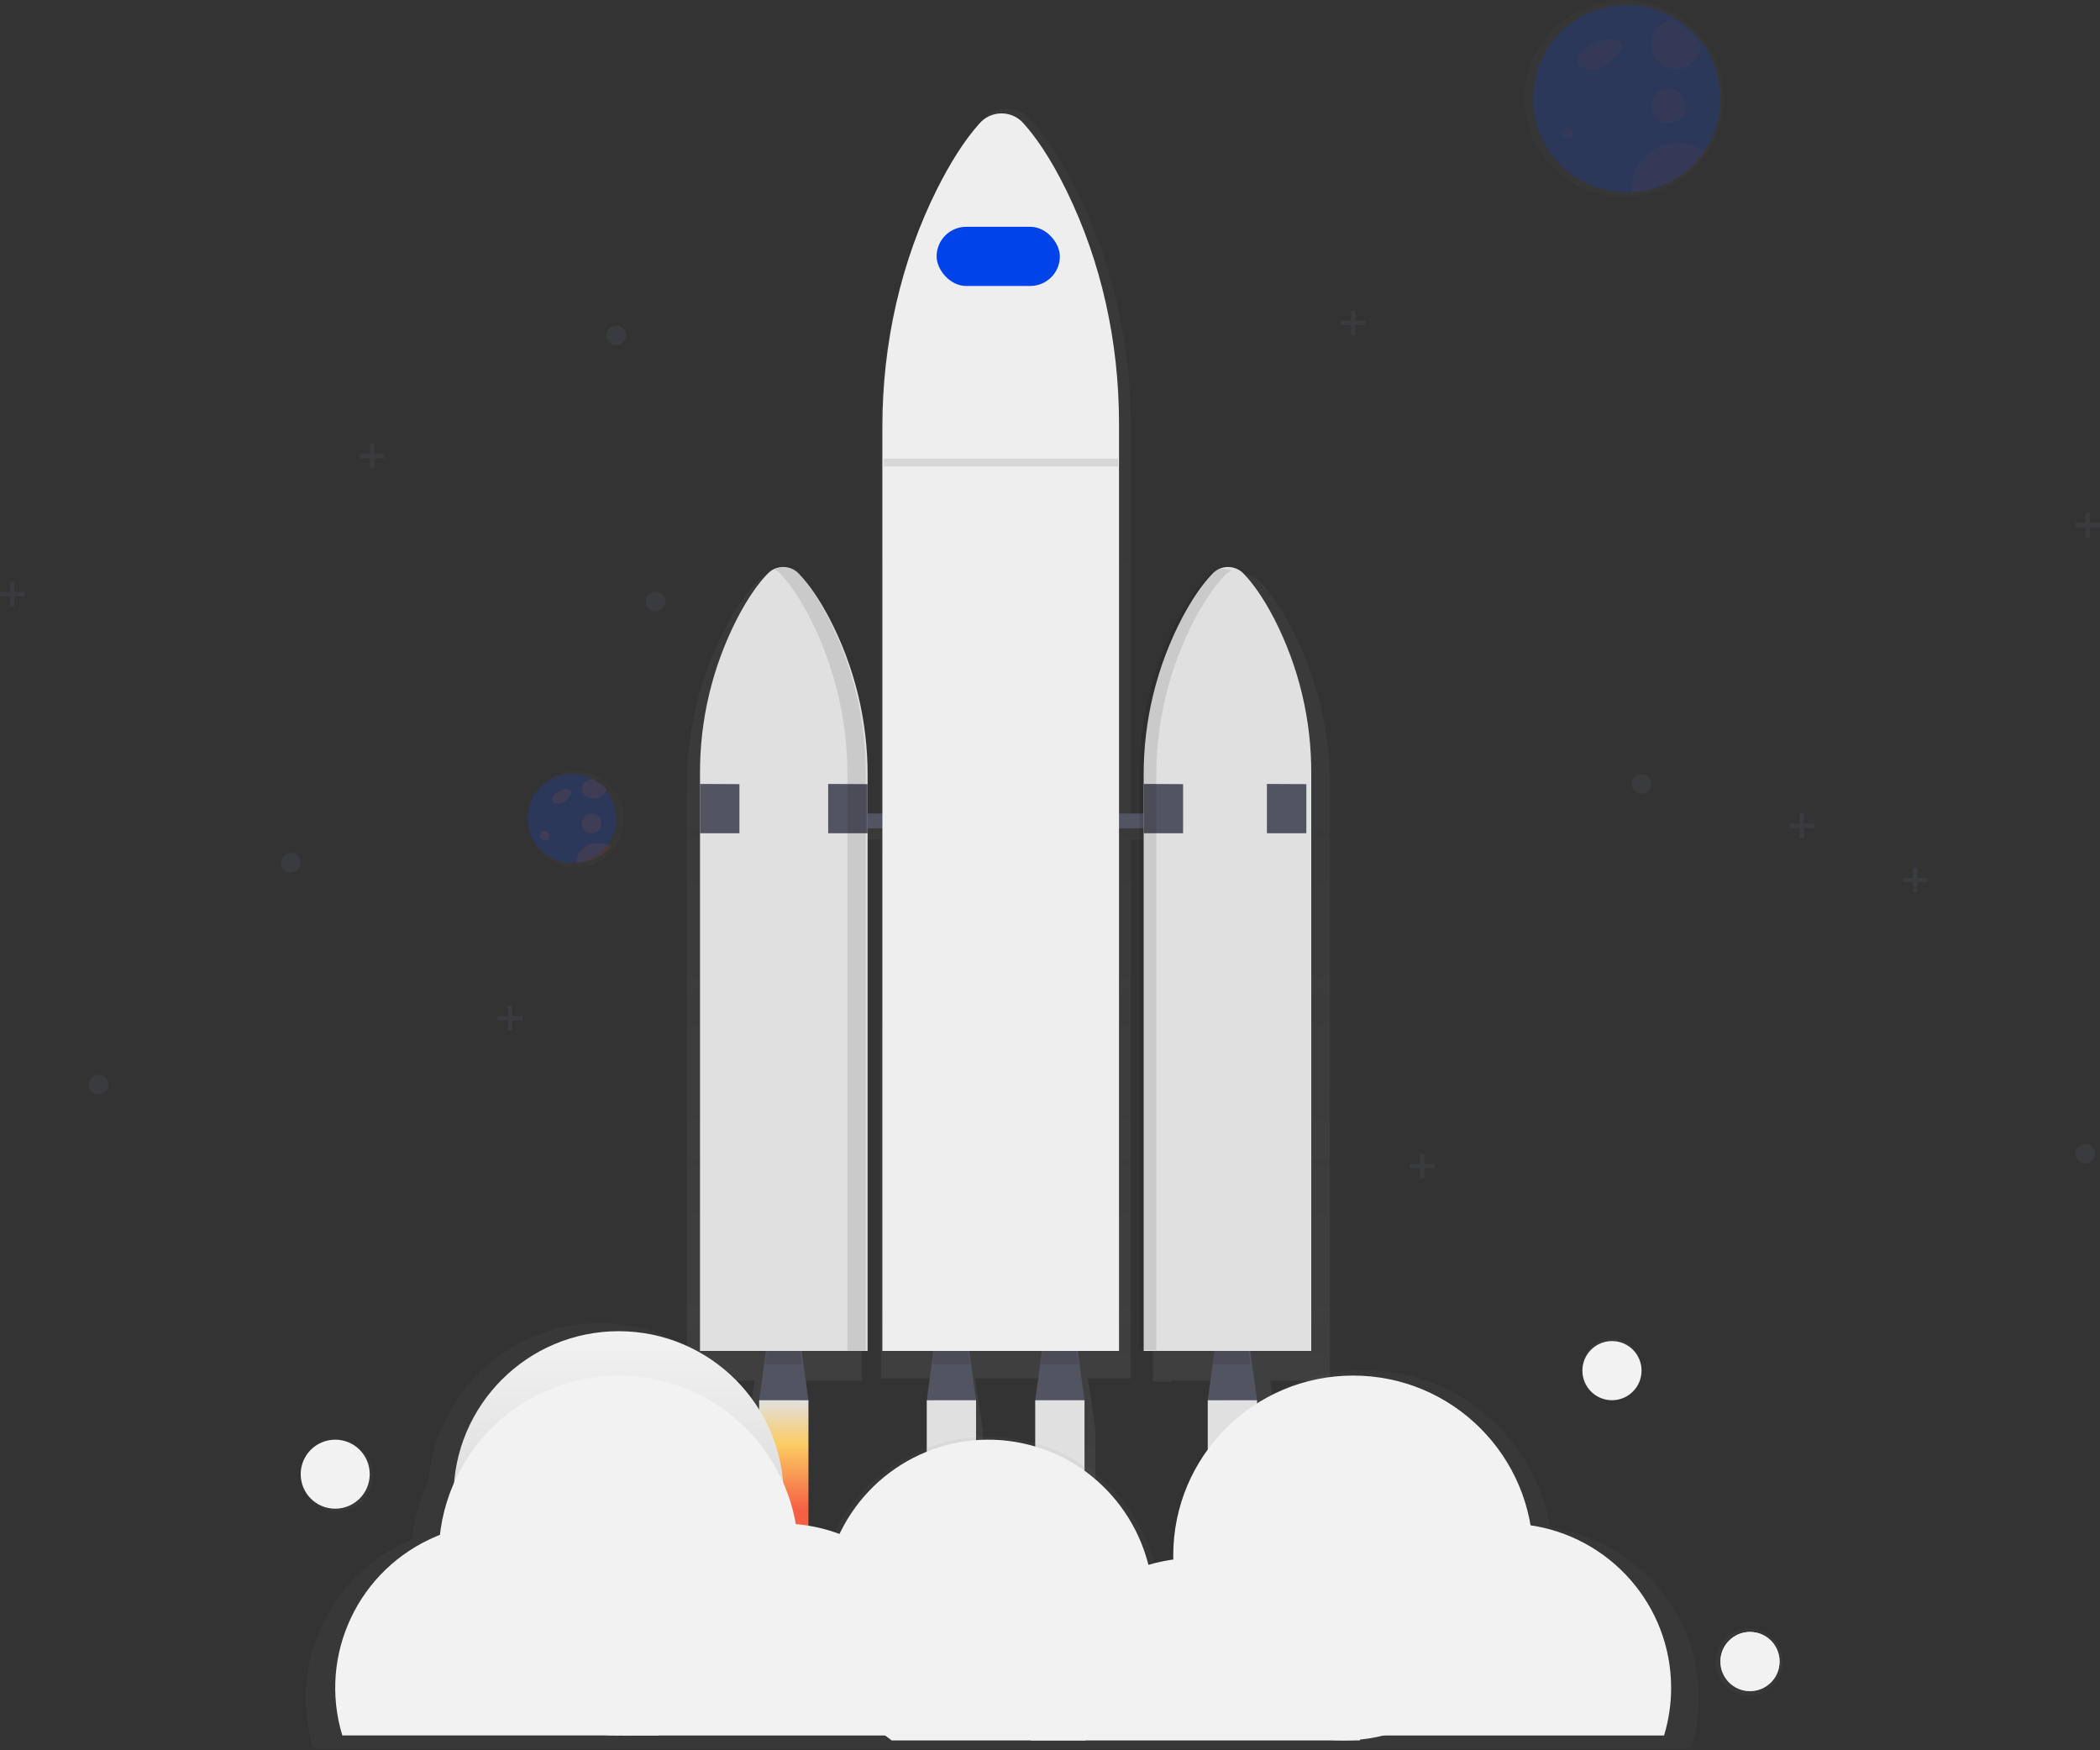 <?xml version="1.0" encoding="UTF-8"?>
<svg width="426px" height="355px" viewBox="0 0 426 355" version="1.1" xmlns="http://www.w3.org/2000/svg" xmlns:xlink="http://www.w3.org/1999/xlink">
    <rect x="0" y="0" width="426" height="355" fill="#333333" stroke="none"/>
    <!-- Generator: Sketch 49.3 (51167) - http://www.bohemiancoding.com/sketch -->
    <title>undraw_To_the_stars_qhyy</title>
    <desc>Created with Sketch.</desc>
    <defs>
        <linearGradient x1="50.002%" y1="100%" x2="50.002%" y2="0.005%" id="linearGradient-1">
            <stop stop-color="#808080" stop-opacity="0.25" offset="0%"></stop>
            <stop stop-color="#808080" stop-opacity="0.12" offset="54%"></stop>
            <stop stop-color="#808080" stop-opacity="0.1" offset="100%"></stop>
        </linearGradient>
        <linearGradient x1="49.978%" y1="0%" x2="49.978%" y2="100.016%" id="linearGradient-2">
            <stop stop-color="#E0E0E0" offset="0%"></stop>
            <stop stop-color="#FCCC63" offset="31%"></stop>
            <stop stop-color="#F55F44" offset="77%"></stop>
        </linearGradient>
        <linearGradient x1="42089%" y1="61720%" x2="42089%" y2="67983%" id="linearGradient-3">
            <stop stop-color="#E0E0E0" offset="0%"></stop>
            <stop stop-color="#FCCC63" offset="31%"></stop>
            <stop stop-color="#F55F44" offset="77%"></stop>
        </linearGradient>
        <linearGradient x1="46786%" y1="61720%" x2="46786%" y2="67983%" id="linearGradient-4">
            <stop stop-color="#E0E0E0" offset="0%"></stop>
            <stop stop-color="#FCCC63" offset="31%"></stop>
            <stop stop-color="#F55F44" offset="77%"></stop>
        </linearGradient>
        <linearGradient x1="54367%" y1="61720%" x2="54367%" y2="67983%" id="linearGradient-5">
            <stop stop-color="#E0E0E0" offset="0%"></stop>
            <stop stop-color="#FCCC63" offset="31%"></stop>
            <stop stop-color="#F55F44" offset="77%"></stop>
        </linearGradient>
        <linearGradient x1="58055%" y1="83505%" x2="58055%" y2="64779%" id="linearGradient-6">
            <stop stop-color="#808080" stop-opacity="0.25" offset="0%"></stop>
            <stop stop-color="#808080" stop-opacity="0.12" offset="54%"></stop>
            <stop stop-color="#808080" stop-opacity="0.1" offset="100%"></stop>
        </linearGradient>
        <linearGradient x1="50%" y1="0%" x2="50%" y2="100%" id="linearGradient-7">
            <stop stop-color="#F2F2F2" offset="0%"></stop>
            <stop stop-color="#E6E6E6" offset="31%"></stop>
            <stop stop-color="#CCCCCC" offset="77%"></stop>
        </linearGradient>
        <linearGradient x1="27235%" y1="60691%" x2="27235%" y2="76641%" id="linearGradient-8">
            <stop stop-color="#F2F2F2" offset="0%"></stop>
            <stop stop-color="#E6E6E6" offset="31%"></stop>
            <stop stop-color="#CCCCCC" offset="77%"></stop>
        </linearGradient>
        <linearGradient x1="59645%" y1="60691%" x2="59645%" y2="76641%" id="linearGradient-9">
            <stop stop-color="#F2F2F2" offset="0%"></stop>
            <stop stop-color="#E6E6E6" offset="31%"></stop>
            <stop stop-color="#CCCCCC" offset="77%"></stop>
        </linearGradient>
        <linearGradient x1="59244%" y1="62075%" x2="59244%" y2="76641%" id="linearGradient-10">
            <stop stop-color="#F2F2F2" offset="0%"></stop>
            <stop stop-color="#E6E6E6" offset="31%"></stop>
            <stop stop-color="#CCCCCC" offset="77%"></stop>
        </linearGradient>
        <linearGradient x1="57472%" y1="69954%" x2="57472%" y2="83137%" id="linearGradient-11">
            <stop stop-color="#F2F2F2" offset="0%"></stop>
            <stop stop-color="#E6E6E6" offset="31%"></stop>
            <stop stop-color="#CCCCCC" offset="77%"></stop>
        </linearGradient>
        <linearGradient x1="48223%" y1="73741%" x2="48223%" y2="83137%" id="linearGradient-12">
            <stop stop-color="#F2F2F2" offset="0%"></stop>
            <stop stop-color="#E6E6E6" offset="31%"></stop>
            <stop stop-color="#CCCCCC" offset="77%"></stop>
        </linearGradient>
        <linearGradient x1="66503%" y1="75198%" x2="66503%" y2="83137%" id="linearGradient-13">
            <stop stop-color="#F2F2F2" offset="0%"></stop>
            <stop stop-color="#E6E6E6" offset="31%"></stop>
            <stop stop-color="#CCCCCC" offset="77%"></stop>
        </linearGradient>
        <linearGradient x1="80269%" y1="73741%" x2="80269%" y2="83137%" id="linearGradient-14">
            <stop stop-color="#F2F2F2" offset="0%"></stop>
            <stop stop-color="#E6E6E6" offset="31%"></stop>
            <stop stop-color="#CCCCCC" offset="77%"></stop>
        </linearGradient>
        <linearGradient x1="35841%" y1="73741%" x2="35841%" y2="83137%" id="linearGradient-15">
            <stop stop-color="#F2F2F2" offset="0%"></stop>
            <stop stop-color="#E6E6E6" offset="31%"></stop>
            <stop stop-color="#CCCCCC" offset="77%"></stop>
        </linearGradient>
        <linearGradient x1="71043%" y1="61663%" x2="71043%" y2="58991%" id="linearGradient-16">
            <stop stop-color="#808080" stop-opacity="0.25" offset="0%"></stop>
            <stop stop-color="#808080" stop-opacity="0.12" offset="54%"></stop>
            <stop stop-color="#808080" stop-opacity="0.1" offset="100%"></stop>
        </linearGradient>
        <linearGradient x1="71043%" y1="59089%" x2="71043%" y2="61565%" id="linearGradient-17">
            <stop stop-color="#F2F2F2" offset="0%"></stop>
            <stop stop-color="#E6E6E6" offset="31%"></stop>
            <stop stop-color="#CCCCCC" offset="77%"></stop>
        </linearGradient>
        <linearGradient x1="77161%" y1="74675%" x2="77161%" y2="71762%" id="linearGradient-18">
            <stop stop-color="#808080" stop-opacity="0.25" offset="0%"></stop>
            <stop stop-color="#808080" stop-opacity="0.12" offset="54%"></stop>
            <stop stop-color="#808080" stop-opacity="0.1" offset="100%"></stop>
        </linearGradient>
        <linearGradient x1="50%" y1="4.10718344e-13%" x2="50%" y2="100%" id="linearGradient-19">
            <stop stop-color="#F2F2F2" offset="0%"></stop>
            <stop stop-color="#E0E0E0" offset="31%"></stop>
            <stop stop-color="#B3B3B3" offset="77%"></stop>
        </linearGradient>
        <linearGradient x1="14817%" y1="66516%" x2="14817%" y2="63314%" id="linearGradient-20">
            <stop stop-color="#808080" stop-opacity="0.25" offset="0%"></stop>
            <stop stop-color="#808080" stop-opacity="0.12" offset="54%"></stop>
            <stop stop-color="#808080" stop-opacity="0.1" offset="100%"></stop>
        </linearGradient>
        <linearGradient x1="14817%" y1="63386%" x2="14817%" y2="66445%" id="linearGradient-21">
            <stop stop-color="#F2F2F2" offset="0%"></stop>
            <stop stop-color="#E6E6E6" offset="31%"></stop>
            <stop stop-color="#CCCCCC" offset="77%"></stop>
        </linearGradient>
        <linearGradient x1="85367%" y1="15279%" x2="85367%" y2="6495%" id="linearGradient-22">
            <stop stop-color="#808080" stop-opacity="0.25" offset="0%"></stop>
            <stop stop-color="#808080" stop-opacity="0.12" offset="54%"></stop>
            <stop stop-color="#808080" stop-opacity="0.1" offset="100%"></stop>
        </linearGradient>
        <linearGradient x1="77161%" y1="71834%" x2="77161%" y2="74602%" id="linearGradient-23">
            <stop stop-color="#F2F2F2" offset="0%"></stop>
            <stop stop-color="#E6E6E6" offset="31%"></stop>
            <stop stop-color="#CCCCCC" offset="77%"></stop>
        </linearGradient>
        <linearGradient x1="38967%" y1="44679%" x2="38967%" y2="40495%" id="linearGradient-24">
            <stop stop-color="#808080" stop-opacity="0.25" offset="0%"></stop>
            <stop stop-color="#808080" stop-opacity="0.12" offset="54%"></stop>
            <stop stop-color="#808080" stop-opacity="0.1" offset="100%"></stop>
        </linearGradient>
    </defs>
    <g id="login-lite" stroke="none" stroke-width="1" fill="none" fill-rule="evenodd">
        <g id="login-1" transform="translate(0, -669)" fill-rule="nonzero">
            <g id="undraw_To_the_stars_qhyy" transform="translate(0, 669)">
                <g id="Group" opacity="0.7" transform="translate(139, 22)" fill="url(#linearGradient-1)">
                    <path d="M130.811,137.545 C130.848,126.323 128.157,115.259 122.969,105.304 C120.506,100.629 118.26,97.723 116.512,95.94 C115.16,94.509 113.048,94.093 111.253,94.904 C110.553,95.151 109.922,95.558 109.408,96.092 C107.069,98.51 104.957,101.707 103.112,105.111 C97.654,115.298 94.821,126.682 94.869,138.236 L94.869,145.173 L90.413,145.173 L90.413,64.57 C90.413,47.675 86.626,31.007 79.209,16.208 C75.694,9.203 72.488,4.85 70.02,2.174 C68.811,0.798 67.066,0.009 65.232,0.009 C63.399,0.009 61.654,0.798 60.445,2.174 C57.105,5.799 54.093,10.589 51.459,15.683 C43.659,30.786 39.697,47.924 39.697,65.32 L39.697,145.173 L35.845,145.173 L35.845,137.904 C35.893,126.351 33.06,114.967 27.602,104.779 C25.757,101.38 23.645,98.183 21.306,95.761 C19.925,94.308 17.762,93.913 15.955,94.784 L16.117,94.872 C15.552,95.121 15.041,95.478 14.613,95.922 C12.883,97.704 10.637,100.611 8.155,105.286 C2.967,115.241 0.277,126.305 0.314,137.527 L0.314,258.035 L14.059,258.035 L12.56,267.942 L12.56,297.562 L23.797,297.562 L23.797,267.942 L22.298,258.035 L35.845,258.035 L35.845,148.291 L39.697,148.291 L39.697,257.542 L50.675,257.542 L49.097,267.937 L49.097,297.562 L60.338,297.562 L60.338,267.942 L58.761,257.547 L73.554,257.547 L71.976,267.942 L71.976,297.562 L83.217,297.562 L83.217,267.942 L81.64,257.547 L90.404,257.547 L90.404,148.291 L94.86,148.291 L94.86,258.201 L98.471,258.201 L98.471,258.035 L110.414,258.035 L108.915,267.942 L108.915,297.562 L120.156,297.562 L120.156,267.942 L118.656,258.035 L130.811,258.035 L130.811,137.545 Z" id="Shape"></path>
                </g>
                <polygon id="Shape" fill="#535461" points="164 284 154 284 155.786 271 162.214 271"></polygon>
                <g id="Group" opacity="0.1" transform="translate(155, 273)" fill="#000000">
                    <polygon id="Shape" points="0.151 3.693 7.764 3.693 7.253 0.213 0.662 0.213"></polygon>
                </g>
                <polygon id="Shape" fill="#535461" points="255 284 245 284 246.786 271 253.214 271"></polygon>
                <g id="Group" opacity="0.1" transform="translate(246, 273)" fill="#000000">
                    <polygon id="Shape" points="0.044 3.693 7.658 3.693 7.147 0.213 0.556 0.213"></polygon>
                </g>
                <polygon id="Shape" fill="#535461" points="198 284 188 284 189.785 271 196.215 271"></polygon>
                <g id="Group" opacity="0.1" transform="translate(189, 273)" fill="#000000">
                    <polygon id="Shape" points="0.142 3.693 7.76 3.693 7.249 0.213 0.653 0.213"></polygon>
                </g>
                <polygon id="Shape" fill="#535461" points="220 284 210 284 211.786 271 218.214 271"></polygon>
                <g id="Group" opacity="0.1" transform="translate(211, 273)" fill="#000000">
                    <polygon id="Shape" points="0.129 3.693 7.747 3.693 7.231 0.213 0.64 0.213"></polygon>
                </g>
                <rect id="Rectangle-path" fill="#535461" x="165" y="165" width="76" height="3"></rect>
                <path d="M252.326,116.404 C251.505,115.51 250.339,115 249.117,115 C247.894,115 246.728,115.51 245.907,116.404 C243.669,118.753 241.651,121.862 239.884,125.168 C234.655,135.109 231.95,146.154 232.001,157.353 L232.001,274 L265.999,274 L265.999,156.871 C266.042,145.978 263.469,135.23 258.489,125.508 C256.13,120.965 253.981,118.137 252.326,116.404 Z" id="Shape" fill="#E0E0E0"></path>
                <path d="M155.679,116.404 C156.5,115.51 157.666,115 158.888,115 C160.111,115 161.276,115.51 162.097,116.404 C164.334,118.753 166.352,121.862 168.118,125.168 C173.345,135.109 176.05,146.154 175.999,157.353 L175.999,274 L142.001,274 L142.001,156.871 C141.958,145.978 144.531,135.23 149.509,125.508 C151.862,120.965 154.011,118.137 155.679,116.404 Z" id="Shape" fill="#E0E0E0"></path>
                <polygon id="Shape" fill="#535461" points="142 159 150 159.037 150 169 142 169"></polygon>
                <polygon id="Shape" fill="#535461" points="168 159 176 159.037 176 169 168 169"></polygon>
                <polygon id="Shape" fill="#535461" points="232 159 240 159.037 240 169 232 169"></polygon>
                <polygon id="Shape" fill="#535461" points="257 159 265 159.037 265 169 257 169"></polygon>
                <g id="Group" opacity="0.1" transform="translate(157, 115)" fill="#000000">
                    <path d="M10.97,10.22 C9.26,6.916 7.297,3.81 5.125,1.461 C3.864,0.047 1.83,-0.342 0.149,0.51 C0.621,0.749 1.046,1.071 1.407,1.461 C3.578,3.81 5.537,6.916 7.252,10.22 C12.325,20.156 14.95,31.195 14.901,42.388 L14.901,158.959 L18.629,158.959 L18.629,42.402 C18.677,31.203 16.049,20.16 10.97,10.22 Z" id="Shape"></path>
                </g>
                <g id="Group" opacity="0.1" transform="translate(231, 115)" fill="#000000">
                    <path d="M11.395,10.511 C13.147,7.217 15.158,4.119 17.383,1.778 C17.799,1.335 18.302,0.979 18.861,0.733 C17.167,-0 15.188,0.42 13.949,1.778 C11.724,4.119 9.718,7.217 7.961,10.511 C2.764,20.419 0.075,31.425 0.125,42.586 L0.125,158.821 L3.564,158.821 L3.564,42.605 C3.509,31.438 6.197,20.425 11.395,10.511 Z" id="Shape"></path>
                </g>
                <rect id="Rectangle-path" fill="url(#linearGradient-2)" x="154" y="284" width="10" height="29"></rect>
                <rect id="Rectangle-path" fill="url(#linearGradient-3)" x="188" y="284" width="10" height="29"></rect>
                <rect id="Rectangle-path" fill="url(#linearGradient-4)" x="210" y="284" width="10" height="29"></rect>
                <rect id="Rectangle-path" fill="url(#linearGradient-5)" x="245" y="284" width="10" height="29"></rect>
                <path d="M207.697,25.106 C206.572,23.771 204.913,23 203.166,23 C201.419,23 199.76,23.771 198.635,25.106 C195.477,28.632 192.641,33.296 190.132,38.259 C182.754,52.964 179,69.653 179,86.578 L179,274 L227,274 L227,85.823 C227,69.377 223.417,53.134 216.394,38.766 C213.069,31.947 210.035,27.711 207.697,25.106 Z" id="Shape" fill="#EEEEEE"></path>
                <rect id="Rectangle-path" fill="#0043E8" x="190" y="46" width="25" height="12" rx="6"></rect>
                <g id="Group" opacity="0.7" transform="translate(62, 268)" fill="url(#linearGradient-6)">
                    <path d="M252.441,41.88 C249.181,22.22 231.364,8.369 211.514,10.063 C191.665,11.757 176.451,28.429 176.569,48.356 C176.569,48.545 176.569,48.729 176.569,48.918 C175.156,49.132 173.758,49.432 172.382,49.816 C168.769,35.423 156.455,24.887 141.68,23.549 C126.906,22.211 112.9,30.363 106.762,43.873 C103.675,42.682 100.433,41.941 97.136,41.673 C96.61,38.686 95.728,35.772 94.508,32.996 C93.321,14.825 78.365,0.623 60.164,0.382 C41.962,0.141 26.636,13.942 24.968,32.075 C23.162,35.902 22.008,40.005 21.554,44.213 C5.007,51.1 -3.641,69.401 1.542,86.563 L281.127,86.563 C284.077,76.783 282.597,66.202 277.079,57.607 C271.561,49.012 262.558,43.265 252.441,41.88 Z" id="Shape"></path>
                </g>
                <circle id="Oval" fill="url(#linearGradient-7)" cx="125.5" cy="303.5" r="33.5"></circle>
                <circle id="Oval" fill="url(#linearGradient-8)" cx="125.5" cy="315.5" r="36.5"></circle>
                <circle id="Oval" fill="url(#linearGradient-9)" cx="274.5" cy="315.5" r="36.5"></circle>
                <circle id="Oval" fill="url(#linearGradient-10)" cx="272.5" cy="319.5" r="33.5"></circle>
                <path d="M234,325.718 C234.011,336.522 228.859,346.672 220.153,353 L180.878,353 C168.049,343.674 163.462,326.588 169.88,312.035 C176.297,297.481 191.968,289.433 207.452,292.737 C222.936,296.042 234.006,309.797 233.995,325.718 L234,325.718 Z" id="Shape" fill="url(#linearGradient-11)"></path>
                <path d="M192,342.328 C192.004,345.605 191.52,348.864 190.565,352 L126.433,352 C123.376,341.93 125.27,331.015 131.543,322.55 C137.816,314.085 147.733,309.063 158.299,309 L158.506,309 C159.444,309 160.375,309.038 161.298,309.114 C164.463,309.371 167.575,310.079 170.538,311.216 C183.463,316.174 191.992,328.538 192,342.328 Z" id="Shape" fill="url(#linearGradient-12)"></path>
                <path d="M276,349.942 C276,350.958 275.956,351.964 275.867,352.958 C275.87,352.972 275.87,352.986 275.867,353 L209.138,353 C209.046,351.993 209,350.972 209,349.947 C208.988,333.156 221.098,318.884 237.48,316.382 C239.136,316.13 240.809,316.002 242.484,316 C243.339,316 244.19,316.033 245.032,316.093 C257.262,317.041 268.005,324.683 273.043,336.017 C273.181,336.325 273.314,336.637 273.438,336.95 C275.13,341.067 276,345.482 276,349.942 Z" id="Shape" fill="url(#linearGradient-13)"></path>
                <path d="M339,342.333 C339.004,345.608 338.52,348.866 337.565,352 L273.43,352 C273.43,352 273.43,352 273.43,352 C271.88,346.874 271.585,341.453 272.57,336.19 C272.625,335.901 272.68,335.608 272.745,335.325 C276.072,319.966 289.72,309.001 305.511,309 C306.565,309 307.6,309.046 308.626,309.146 C309.086,309.183 309.546,309.238 310.006,309.298 C326.614,311.546 338.999,325.656 339,342.333 Z" id="Shape" fill="url(#linearGradient-14)"></path>
                <path d="M133.558,352 C133.669,351.652 133.765,351.305 133.862,350.952 C136.965,339.406 133.618,327.09 125.088,318.672 C116.558,310.255 104.151,307.023 92.568,310.202 C91.236,310.565 89.928,311.014 88.654,311.546 C72.764,318.122 64.46,335.599 69.44,351.986 L133.558,351.986 L133.558,352 Z" id="Shape" fill="url(#linearGradient-15)"></path>
                <g id="Group" opacity="0.7" transform="translate(321, 271)" fill="url(#linearGradient-16)">
                    <ellipse id="Oval" cx="5.969" cy="6.625" rx="5.938" ry="6.203"></ellipse>
                </g>
                <circle id="Oval" fill="url(#linearGradient-17)" cx="327" cy="278" r="6"></circle>
                <g id="Group" opacity="0.7" transform="translate(348, 330)" fill="url(#linearGradient-18)">
                    <circle id="Oval" cx="6.818" cy="7.084" r="6.799"></circle>
                </g>
                <circle id="Oval" fill="url(#linearGradient-19)" cx="355" cy="337" r="6"></circle>
                <g id="Group" opacity="0.7" transform="translate(61, 292)" fill="url(#linearGradient-20)">
                    <circle id="Oval" cx="7.35" cy="7.341" r="7.277"></circle>
                </g>
                <circle id="Oval" fill="url(#linearGradient-21)" cx="68" cy="299" r="7"></circle>
                <g id="Group" opacity="0.4" transform="translate(309, 0)" fill="url(#linearGradient-22)">
                    <path d="M36.541,7.941 C34.906,5.809 32.858,4.02 30.515,2.677 C23.15,-1.499 13.926,-0.691 7.422,4.699 C0.917,10.09 -1.483,18.915 1.414,26.794 C4.31,34.673 11.886,39.928 20.38,39.95 C20.809,39.95 21.237,39.95 21.661,39.909 C29.09,39.447 35.662,34.995 38.769,28.32 C41.877,21.645 41.017,13.826 36.531,7.964 L36.541,7.941 Z" id="Shape"></path>
                </g>
                <path d="M349,19.995 C349.001,30.022 341.208,38.324 331.199,38.959 C330.801,38.986 330.398,39 329.995,39 C322.008,38.995 314.876,33.999 312.146,26.495 C309.416,18.991 311.67,10.581 317.787,5.447 C323.905,0.314 332.581,-0.448 339.5,3.54 C341.702,4.819 343.627,6.523 345.163,8.553 C347.658,11.845 349.006,15.865 349,19.995 Z" id="Shape" fill="#0043E8" opacity="0.2"></path>
                <path d="M324.695,8.164 C323.704,8.6 322.748,9.114 321.836,9.701 C321.226,10.047 320.703,10.531 320.307,11.116 C319.912,11.716 319.897,12.497 320.27,13.112 C320.732,13.763 321.655,13.866 322.427,13.909 C323.87,14.222 325.366,13.717 326.343,12.588 L327.992,11.06 C328.565,10.532 329.193,9.8 328.944,9.055 C328.754,8.484 328.126,8.206 327.558,8.112 C326.141,7.827 324.671,8.091 323.434,8.852" id="Shape" fill="#F55F44" opacity="0.05"></path>
                <circle id="Oval" fill="#F55F44" opacity="0.05" cx="318" cy="27" r="1"></circle>
                <circle id="Oval" fill="#F55F44" opacity="0.05" cx="338.5" cy="21.5" r="3.5"></circle>
                <path d="M345,9.054 C344.96,11.731 342.835,13.906 340.17,13.997 C337.506,14.088 335.239,12.063 335.018,9.395 C334.796,6.727 336.698,4.353 339.341,4 C341.543,5.29 343.467,7.008 345,9.054 Z" id="Shape" fill="#F55F44" opacity="0.05"></path>
                <path d="M346,30.81 C342.543,35.622 337.038,38.635 331.038,39 C331.014,38.734 331,38.462 331,38.191 C331.001,34.718 333.003,31.542 336.176,29.981 C339.348,28.42 343.148,28.741 346,30.81 Z" id="Shape" fill="#F55F44" opacity="0.05"></path>
                <circle id="Oval" fill="#535461" opacity="0.25" cx="333" cy="159" r="2"></circle>
                <circle id="Oval" fill="#535461" opacity="0.25" cx="20" cy="220" r="2"></circle>
                <circle id="Oval" fill="#535461" opacity="0.25" cx="423" cy="234" r="2"></circle>
                <circle id="Oval" fill="#535461" opacity="0.25" cx="133" cy="122" r="2"></circle>
                <circle id="Oval" fill="#535461" opacity="0.25" cx="125" cy="68" r="2"></circle>
                <circle id="Oval" fill="#535461" opacity="0.25" cx="59" cy="175" r="2"></circle>
                <polygon id="Shape" fill="#535461" opacity="0.25" points="391 178.074 388.923 178.074 388.923 176 388.077 176 388.077 178.074 386 178.074 386 178.926 388.077 178.926 388.077 181 388.923 181 388.923 178.926 391 178.926"></polygon>
                <polygon id="Shape" fill="#535461" opacity="0.25" points="426 106.074 423.923 106.074 423.923 104 423.077 104 423.077 106.074 421 106.074 421 106.926 423.077 106.926 423.077 109 423.923 109 423.923 106.926 426 106.926"></polygon>
                <polygon id="Shape" fill="#535461" opacity="0.25" points="277 65.077 274.923 65.077 274.923 63 274.077 63 274.077 65.077 272 65.077 272 65.923 274.077 65.923 274.077 68 274.923 68 274.923 65.923 277 65.923"></polygon>
                <polygon id="Shape" fill="#535461" opacity="0.25" points="368 167.074 365.921 167.074 365.921 165 365.074 165 365.074 167.074 363 167.074 363 167.926 365.074 167.926 365.074 170 365.921 170 365.921 167.926 368 167.926"></polygon>
                <polygon id="Shape" fill="#535461" opacity="0.25" points="291 236.074 288.926 236.074 288.926 234 288.079 234 288.079 236.074 286 236.074 286 236.926 288.079 236.926 288.079 239 288.926 239 288.926 236.926 291 236.926"></polygon>
                <polygon id="Shape" fill="#535461" opacity="0.25" points="78 92.074 75.923 92.074 75.923 90 75.077 90 75.077 92.074 73 92.074 73 92.921 75.077 92.921 75.077 95 75.923 95 75.923 92.921 78 92.921"></polygon>
                <polygon id="Shape" fill="#535461" opacity="0.25" points="5 120.074 2.923 120.074 2.923 118 2.077 118 2.077 120.074 0 120.074 0 120.921 2.077 120.921 2.077 123 2.923 123 2.923 120.921 5 120.921"></polygon>
                <polygon id="Shape" fill="#535461" opacity="0.25" points="106 206.077 103.921 206.077 103.921 204 103.074 204 103.074 206.077 101 206.077 101 206.923 103.074 206.923 103.074 209 103.921 209 103.921 206.923 106 206.923"></polygon>
                <circle id="Oval" fill="url(#linearGradient-23)" cx="355" cy="337" r="6"></circle>
                <g id="Group" opacity="0.4" transform="translate(107, 156)" fill="url(#linearGradient-24)">
                    <path d="M17.656,4.335 C16.87,3.295 15.885,2.422 14.758,1.767 C11.216,-0.294 6.762,0.084 3.619,2.715 C0.476,5.345 -0.682,9.663 0.723,13.513 C2.128,17.363 5.795,19.92 9.893,19.907 C10.098,19.907 10.307,19.907 10.507,19.907 C14.078,19.679 17.235,17.509 18.728,14.257 C20.221,11.006 19.81,7.197 17.656,4.34 L17.656,4.335 Z" id="Shape"></path>
                </g>
                <path d="M125,166.018 C125,170.768 121.307,174.7 116.565,175 C116.378,175 116.187,175 115.996,175 C112.212,174.996 108.835,172.629 107.542,169.075 C106.25,165.521 107.318,161.539 110.215,159.107 C113.113,156.676 117.222,156.314 120.5,158.202 C121.542,158.807 122.454,159.613 123.183,160.574 C124.37,162.14 125.008,164.053 125,166.018 Z" id="Shape" fill="#0043E8" opacity="0.2"></path>
                <path d="M114.104,160.11 C113.655,160.326 113.222,160.582 112.808,160.876 C112.537,161.045 112.304,161.284 112.126,161.573 C111.958,161.875 111.958,162.26 112.126,162.562 C112.38,162.847 112.73,162.992 113.085,162.958 C113.722,163.107 114.38,162.856 114.812,162.3 L115.546,161.539 C115.801,161.272 116.082,160.911 115.978,160.55 C115.86,160.272 115.624,160.085 115.356,160.055 C114.725,159.914 114.071,160.046 113.521,160.426" id="Shape" fill="#F55F44" opacity="0.1"></path>
                <circle id="Oval" fill="#F55F44" opacity="0.1" cx="110.5" cy="169.5" r="1"></circle>
                <circle id="Oval" fill="#F55F44" opacity="0.1" cx="120" cy="167" r="2"></circle>
                <path d="M123,160.017 C122.983,161.088 121.923,161.96 120.59,161.999 C119.257,162.037 118.122,161.228 118.009,160.161 C117.896,159.093 118.847,158.142 120.168,158 C121.269,158.515 122.232,159.2 123,160.017 Z" id="Shape" fill="#F55F44" opacity="0.1"></path>
                <path d="M123.958,171.735 C122.351,173.653 119.791,174.854 117,175 C117,174.894 117,174.785 117,174.675 C116.995,173.285 117.929,172.012 119.413,171.389 C120.897,170.765 122.673,170.9 124,171.735 L123.958,171.735 Z" id="Shape" fill="#F55F44" opacity="0.1"></path>
                <g id="Group" opacity="0.1" transform="translate(179, 93)" fill="#000000">
                    <rect id="Rectangle-path" x="0.272" y="0.02" width="47.538" height="1.6"></rect>
                </g>
            </g>
        </g>
    </g>
</svg>